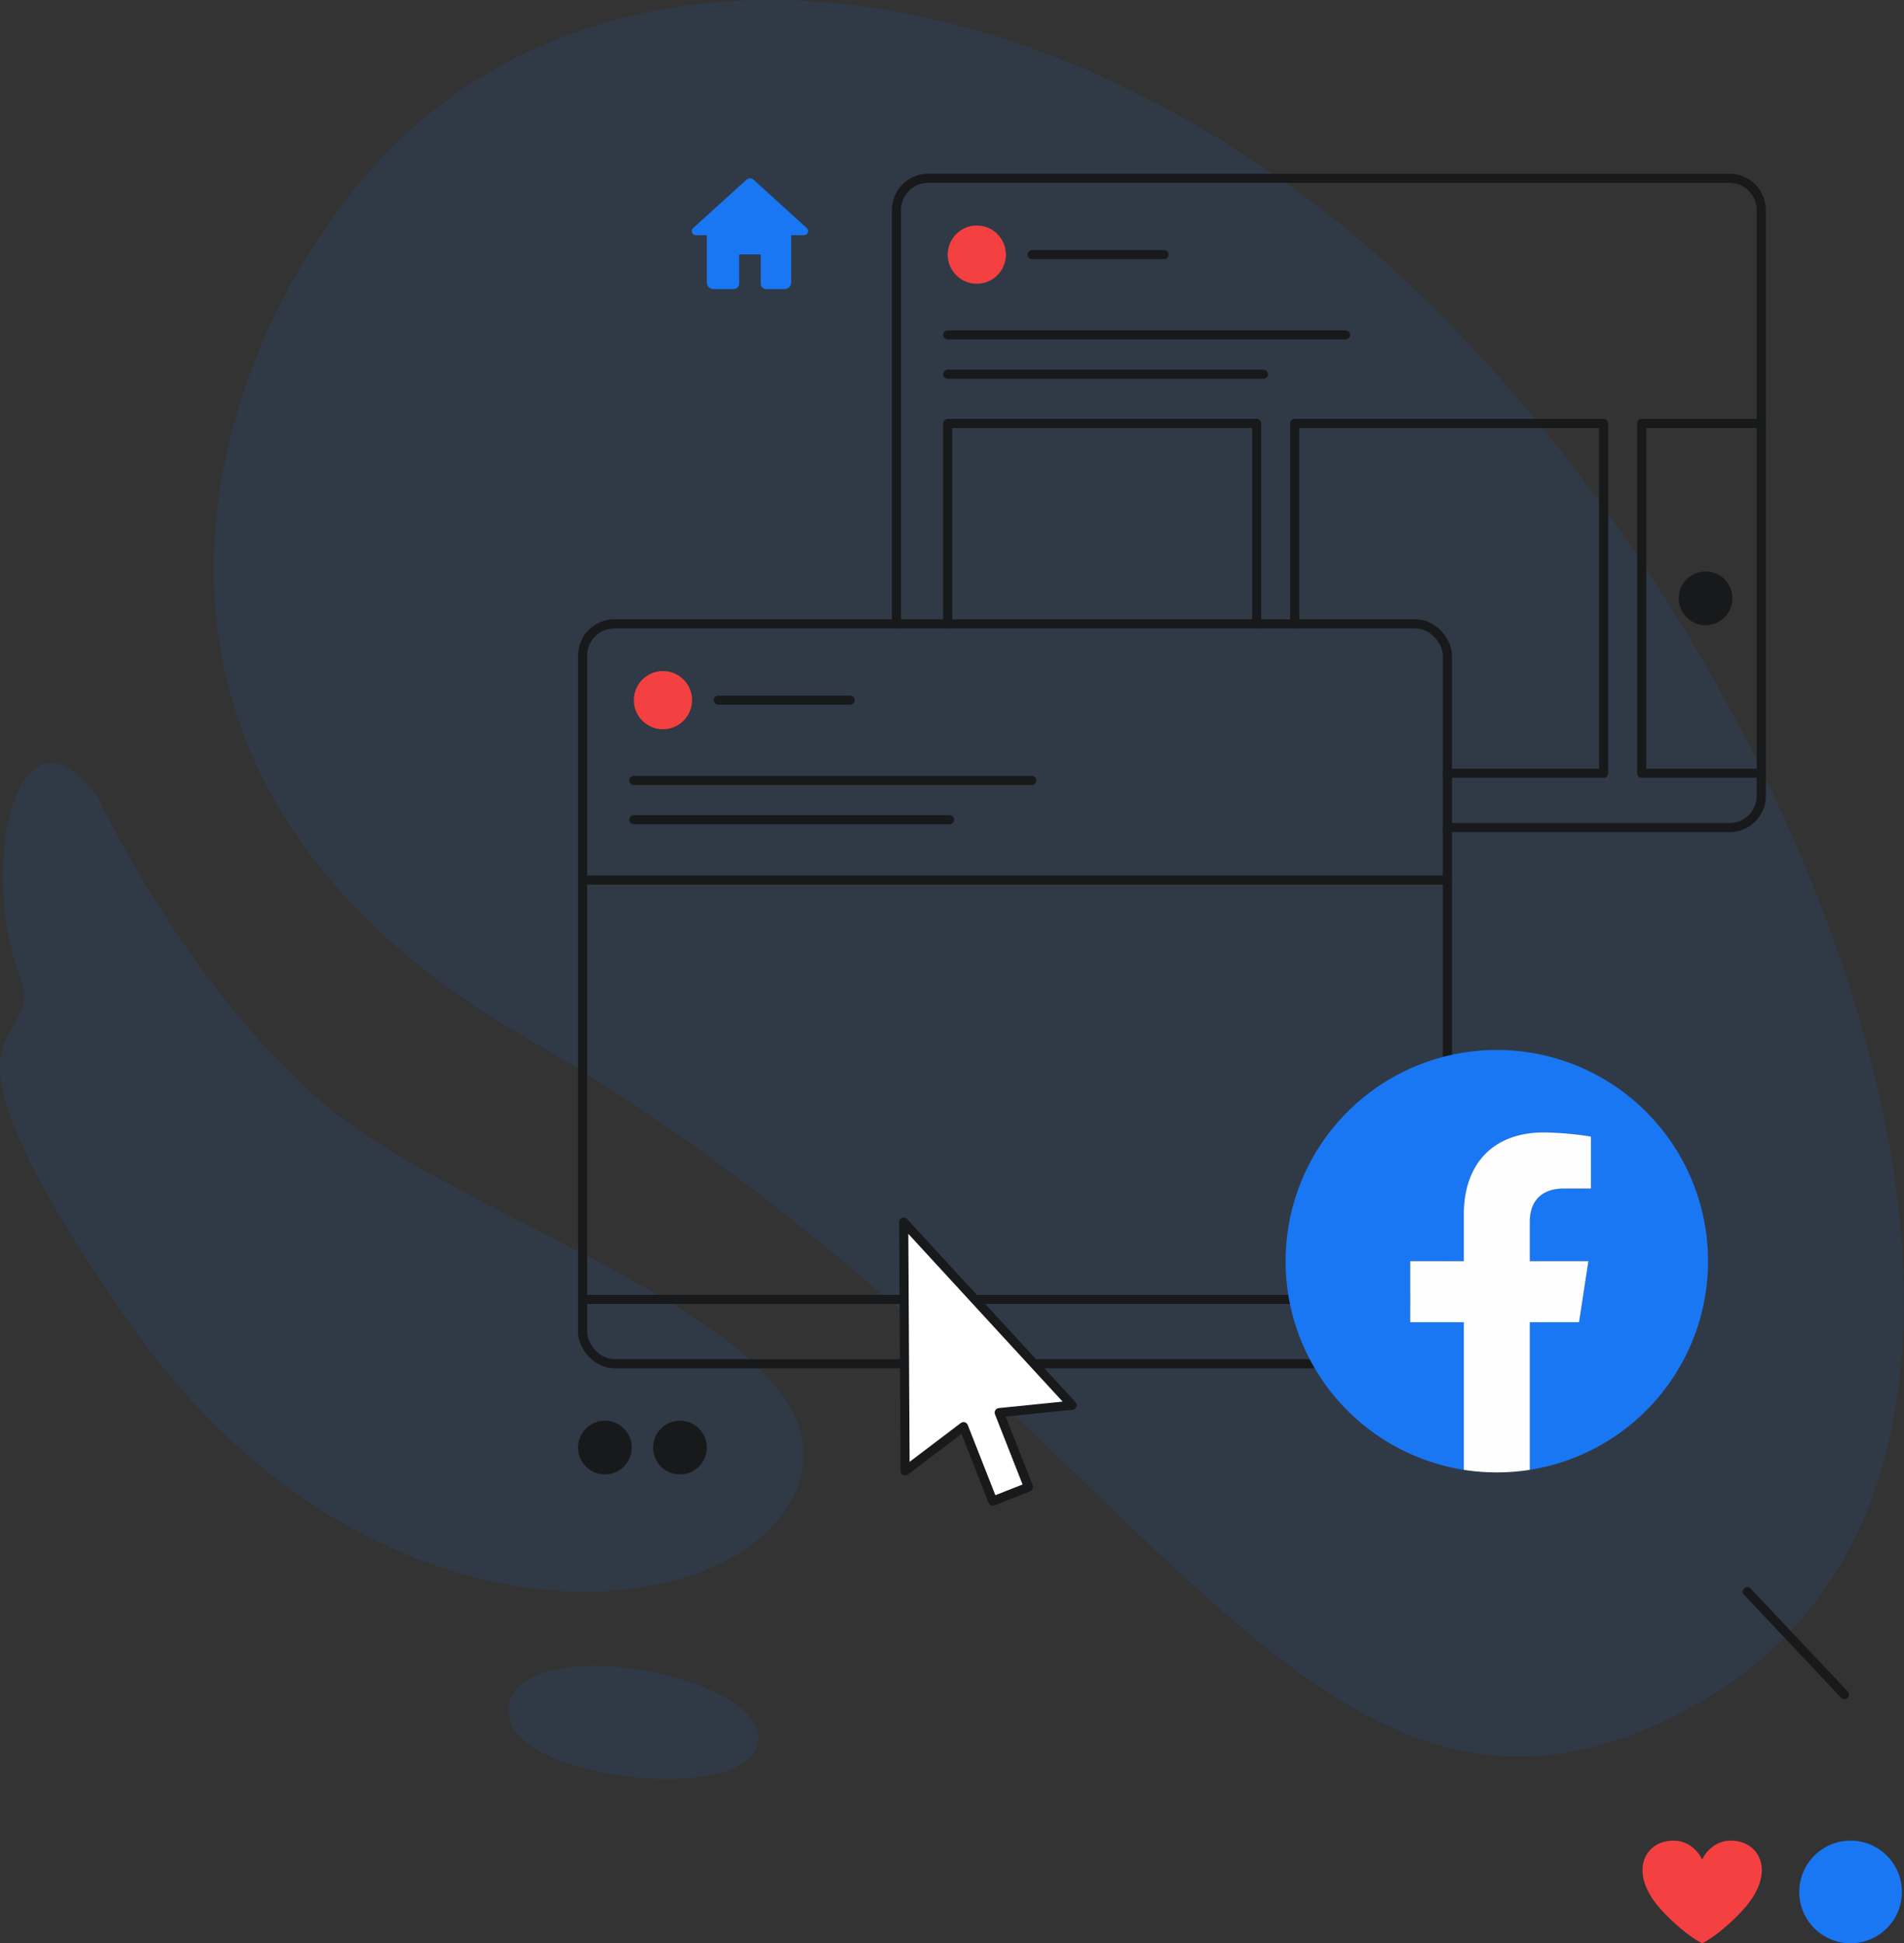 <?xml version="1.0" encoding="UTF-8"?> <svg xmlns="http://www.w3.org/2000/svg" viewBox="0 0 1046.55 1068.05"><rect x="0" y="0" width="1046.55" height="1068.05" fill="#333333" stroke="none"/> <defs> <style>.cls-1,.cls-5{fill:#1977f3;}.cls-1{opacity:0.1;}.cls-2{fill:none;}.cls-2,.cls-4,.cls-7{stroke:#18191a;stroke-linecap:round;stroke-linejoin:round;stroke-width:5px;}.cls-3{fill:#f44040;}.cls-4{fill:#18191a;}.cls-6{fill:#fefefe;}.cls-7{fill:#fff;}</style> </defs> <title>Artboard 16</title> <g id="Layer_8" data-name="Layer 8"> <path class="cls-1" d="M200.77,96.76c-91.18,106.39-159.84,330.55,87.39,473,343.36,197.89,427.43,488.23,644.16,367,255.14-142.72,38.49-642.58-216.21-829.49C522.21-35,312-33,200.77,96.76Z"></path> <path class="cls-1" d="M53.67,437.92S101.28,541.21,178.46,607c80.84,68.92,300,126.33,257.83,214.79-36.12,75.76-235.8,91.05-365.57-95.37C-53.22,548.37,26.89,579.9,10.93,537.12-12.7,473.81,10.42,379,53.67,437.92Z"></path> <path class="cls-1" d="M279.83,936.55c-9.24,41.12,130.79,57.46,136.78,21.14S289.08,895.43,279.83,936.55Z"></path> </g> <g id="Layer_10" data-name="Layer 10"> <path class="cls-2" d="M492.75,342.9V115.46A17.43,17.43,0,0,1,510.17,98h440.5a17.43,17.43,0,0,1,17.42,17.43v322a17.43,17.43,0,0,1-17.42,17.43H795.58"></path> <circle class="cls-3" cx="536.91" cy="139.95" r="16"></circle> <line class="cls-2" x1="567.34" y1="139.95" x2="639.84" y2="139.95"></line> <line class="cls-2" x1="520.91" y1="184.09" x2="739.6" y2="184.09"></line> <line class="cls-2" x1="520.91" y1="205.68" x2="694.44" y2="205.68"></line> <polyline class="cls-2" points="520.91 342.9 520.91 232.74 690.72 232.74 690.72 342.9"></polyline> <polyline class="cls-2" points="711.64 342.9 711.64 232.74 881.45 232.74 881.45 424.97 795.58 424.97"></polyline> <polyline class="cls-2" points="968.09 424.97 902.37 424.97 902.37 232.74 968.09 232.74"></polyline> <rect class="cls-2" x="320.23" y="342.9" width="475.35" height="406.64" rx="17.43"></rect> <circle class="cls-3" cx="364.4" cy="384.82" r="16"></circle> <line class="cls-2" x1="394.83" y1="384.82" x2="467.33" y2="384.82"></line> <line class="cls-2" x1="348.4" y1="428.96" x2="567.09" y2="428.96"></line> <line class="cls-2" x1="348.4" y1="450.54" x2="521.92" y2="450.54"></line> <line class="cls-2" x1="320.23" y1="483.72" x2="795.58" y2="483.72"></line> <line class="cls-2" x1="320.23" y1="714.18" x2="795.58" y2="714.18"></line> <circle class="cls-4" cx="332.49" cy="795.6" r="12.26"></circle> <circle class="cls-4" cx="373.73" cy="795.6" r="12.26"></circle> <circle class="cls-4" cx="937.49" cy="328.85" r="12.26"></circle> </g> <g id="Layer_7" data-name="Layer 7"> <g id="Layer_1-2" data-name="Layer_1"> <path class="cls-5" d="M938.84,693.15A116.1,116.1,0,1,0,804.6,807.85V726.72H775.12V693.15H804.6V667.57c0-29.1,17.34-45.18,43.86-45.18a178.42,178.42,0,0,1,26,2.27v28.57H859.81c-14.42,0-18.93,8.95-18.93,18.14v21.78h32.2l-5.14,33.57H840.88v81.13A116.13,116.13,0,0,0,938.84,693.15Z"></path> <path class="cls-6" d="M867.94,726.72l5.14-33.57h-32.2V671.37c0-9.18,4.49-18.14,18.93-18.14h14.64V624.66a178.42,178.42,0,0,0-26-2.27c-26.52,0-43.86,16.06-43.86,45.18v25.58H775.12v33.57H804.6v81.13a116.66,116.66,0,0,0,18.14,1.4,119.06,119.06,0,0,0,18.14-1.4V726.72Z"></path> </g> </g> <g id="Layer_9" data-name="Layer 9"> <path class="cls-5" d="M410.3,98.79,381,125.33a2.26,2.26,0,0,0,1.52,3.94h6v26a3.64,3.64,0,0,0,3.63,3.63h11.06a3.06,3.06,0,0,0,3.06-3.06v-16h11.87v16a3.06,3.06,0,0,0,3.06,3.06h10.06a3.63,3.63,0,0,0,3.63-3.63v-26h7a2.26,2.26,0,0,0,1.52-3.94L414.21,98.79A2.9,2.9,0,0,0,410.3,98.79Z"></path> <circle class="cls-5" cx="1017.19" cy="1039.84" r="28.21"></circle> <path class="cls-3" d="M935.61,1068.05s-8.34-3.62-21.12-16.89c-19.48-20.22-11.71-37.15,2.11-39.28s19,10.14,19,10.14h0s5.23-12.26,19-10.14,21.59,19.06,2.11,39.28c-12.78,13.27-21.12,16.89-21.12,16.89Z"></path> <polygon class="cls-7" points="589.31 772.34 496.73 671.69 497.5 808.45 529.61 784.11 545.7 825.02 565.31 817.31 549.22 776.39 589.31 772.34"></polygon> <line class="cls-7" x1="960.42" y1="874.79" x2="1013.79" y2="931.38"></line> </g> </svg> 